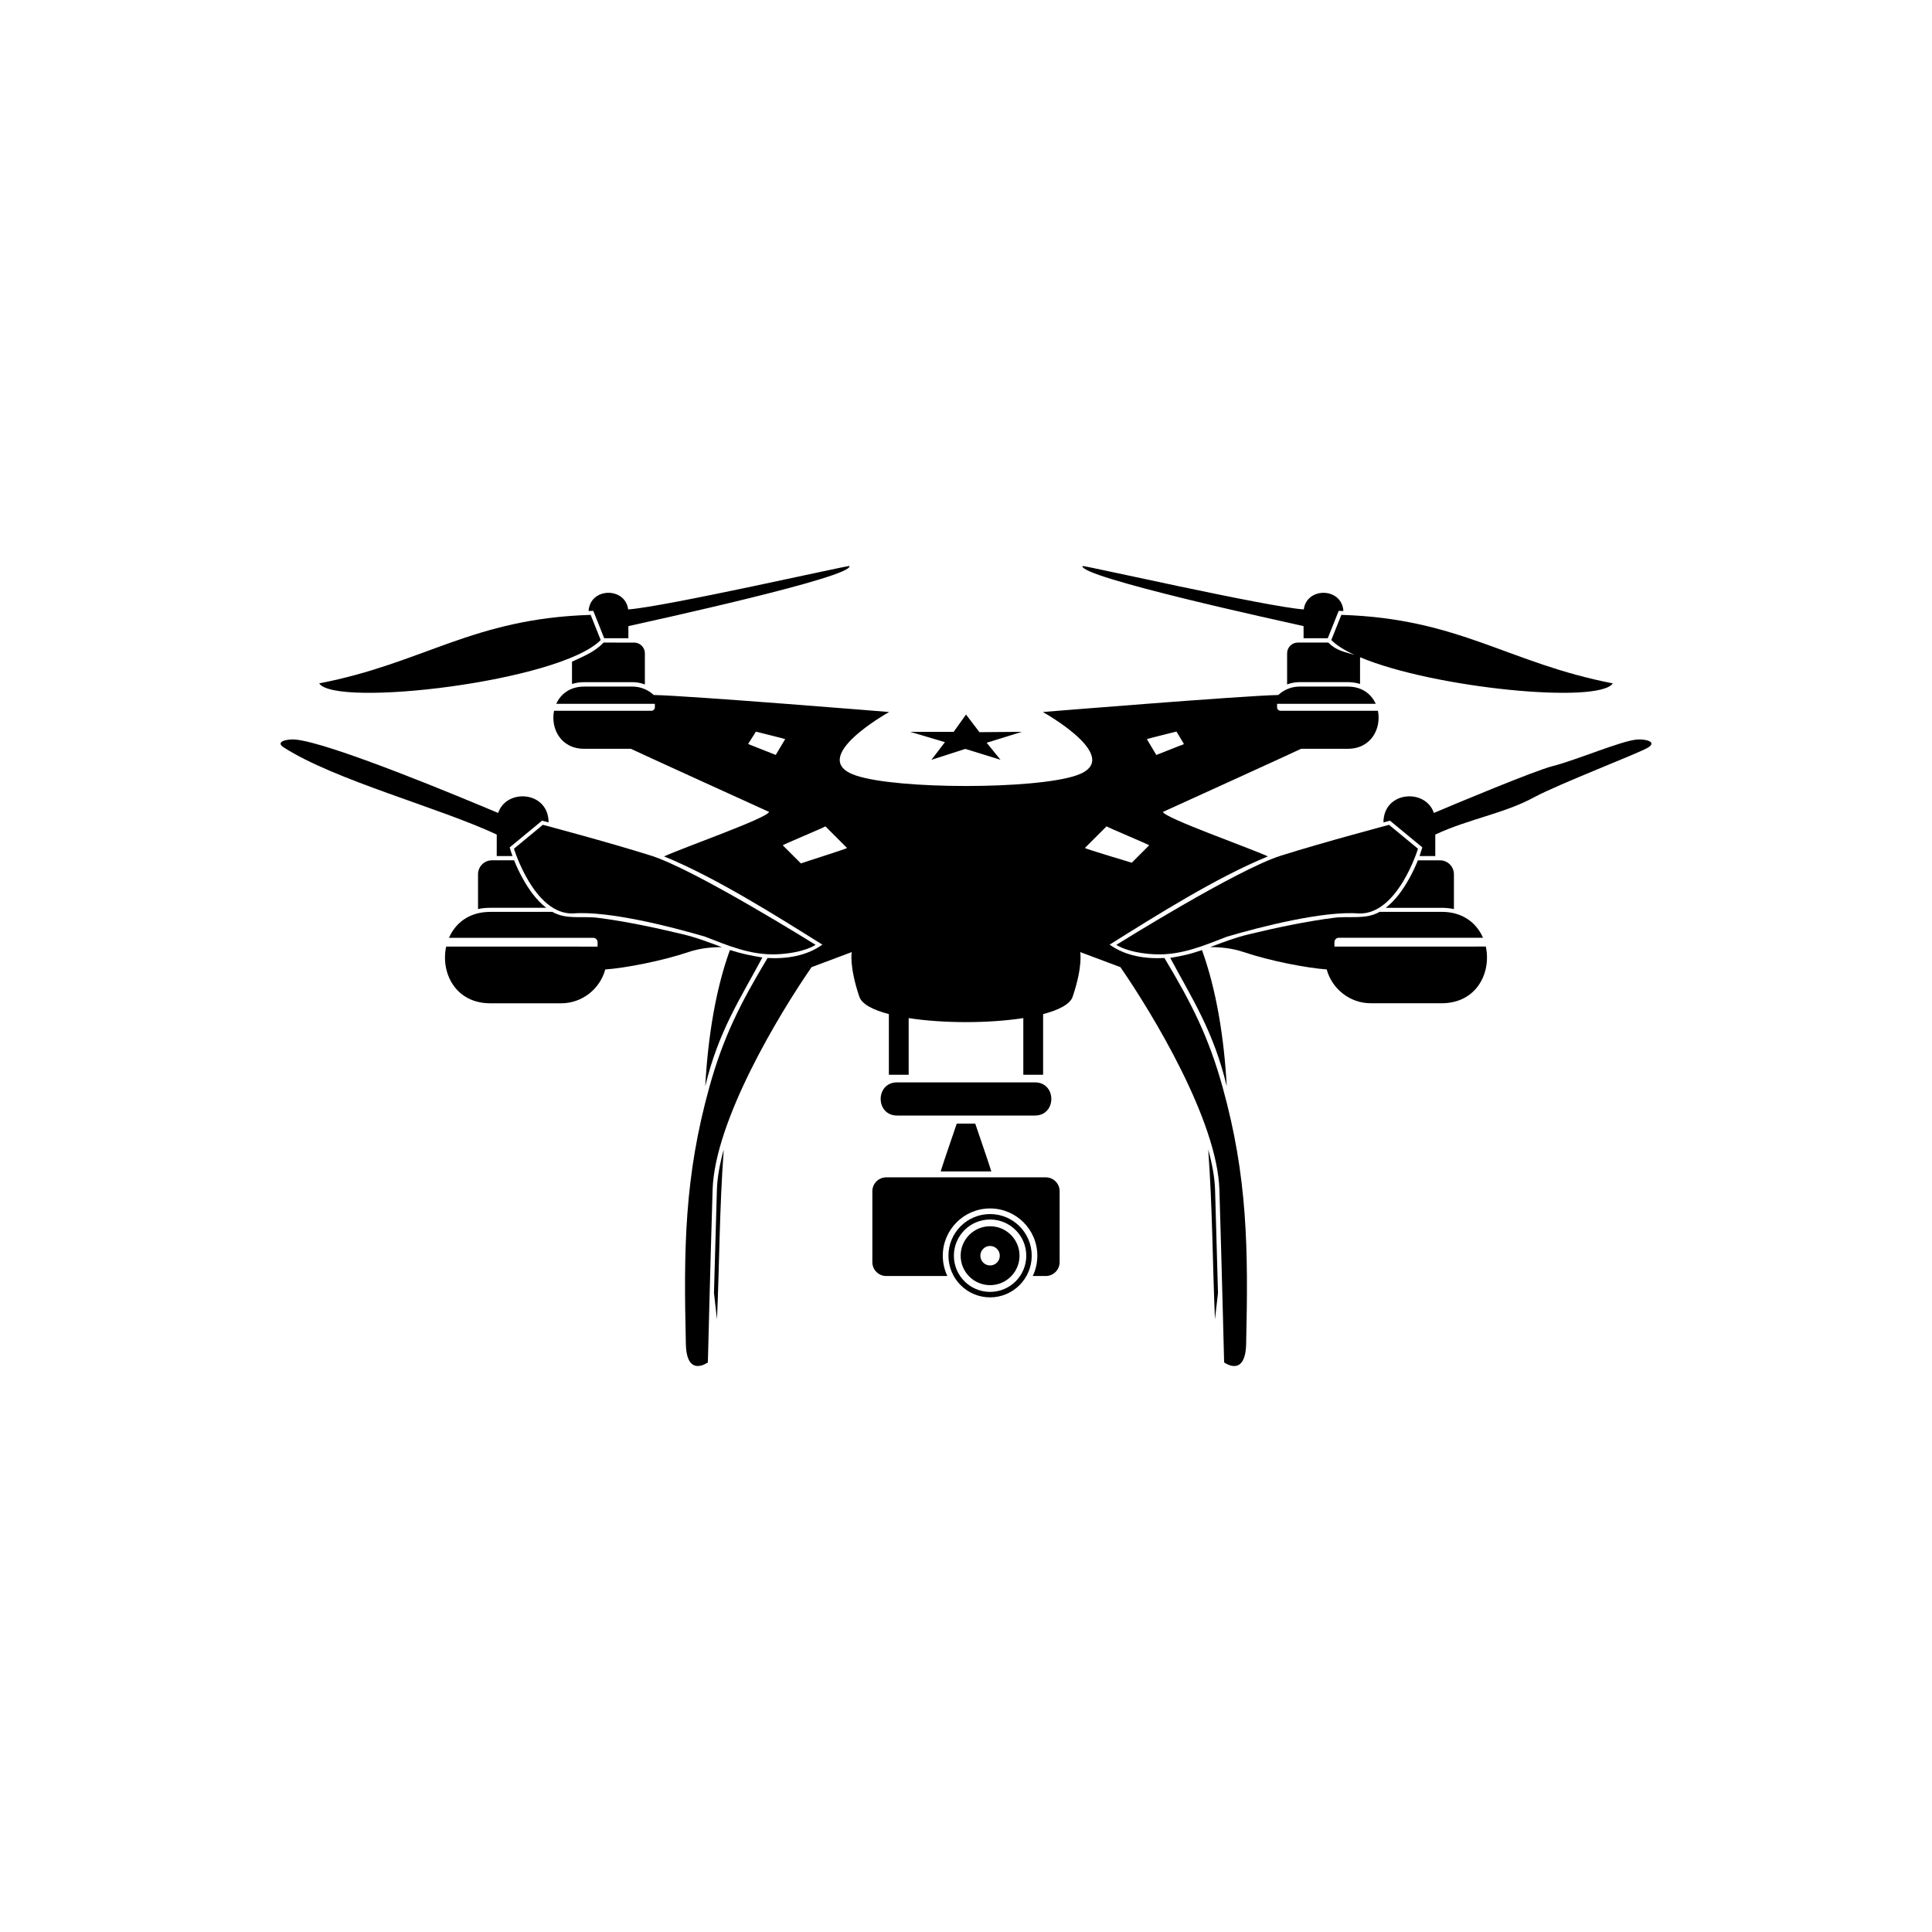 <?xml version="1.0" encoding="UTF-8"?>
<!-- Uploaded to: ICON Repo, www.iconrepo.com, Generator: ICON Repo Mixer Tools -->
<svg fill="#000000" width="800px" height="800px" version="1.1" viewBox="144 144 512 512" xmlns="http://www.w3.org/2000/svg">
 <g fill-rule="evenodd">
  <path d="m483.48 370.75c-11.66 3.656-43.637 23.645-43.637 23.645s2.996 2.168 10.164 2.5c7.16 0.336 13.48-2.5 19.148-4.668 8.895-2.633 25.703-6.906 34.965-6.148 10.328 0.34 15.66-17.16 15.66-17.16-2.559-2.109-5.102-4.219-7.672-6.328 0.008 0-16.973 4.492-28.629 8.16z"/>
  <path d="m489.46 309.93v3.211h6.41l2.898-7.254 1.246 0.039c-0.395-6.281-9.707-6.434-10.5-0.422-9.594-0.645-58.555-11.77-58.641-11.508-0.988 2.934 52.859 14.641 58.586 15.934z"/>
  <path d="m487.93 314.29c-1.555 0-2.832 1.277-2.832 2.832v8.262c1.043-0.398 2.164-0.609 3.301-0.609h12.773c1.199 0 2.277 0.176 3.254 0.488v-7.086c19.504 8.203 63.332 12.469 66.984 6.922-27.805-5.371-40.539-17.188-71.934-18.152-0.879 2.219-1.77 4.438-2.668 6.66 1.352 1.387 3.477 2.707 6.164 3.945-2.621-0.793-4.852-1.109-6.945-3.262z"/>
  <path d="m511.23 384.58h14.82c1.172 0 2.25 0.113 3.254 0.336v-9.23c0-2.031-1.652-3.691-3.68-3.691h-5.871c-1.27 3.191-3.102 6.535-4.992 8.992-1.027 1.32-2.207 2.574-3.531 3.594z"/>
  <path d="m577.85 339.98c-4.156 0.32-16.031 5.438-22.426 7.059-4.891 1.246-26.281 10.219-31.434 12.402-2.195-6.586-13.359-5.816-13.359 2.508l1.727-0.461c2.863 2.359 5.723 4.723 8.574 7.078-0.23 0.777-0.473 1.531-0.738 2.293h4.168v-5.691c8.871-4.148 18.297-5.59 26.082-9.824 6.723-3.648 28.062-11.789 30.391-13.285 2.328-1.492-0.824-2.246-2.984-2.078z"/>
  <path d="m462.54 395.78c-2.938 1.008-5.16 1.551-8.422 2.062 5.832 10.887 11.504 19.469 14.98 34.027-0.695-12.836-2.742-25.551-6.559-36.09z"/>
  <path d="m464.19 448.65c1.152 15.691 1.156 30.711 1.789 44.984 0.27-2.258 0.535-4.586 0.801-6.969-0.242-9.105-0.5-18.203-0.773-27.301-0.105-3.402-0.801-7.062-1.816-10.715z"/>
  <path d="m360.14 394.39s-31.977-19.984-43.629-23.645c-11.656-3.668-28.645-8.16-28.645-8.16-2.555 2.109-5.102 4.219-7.66 6.328 0 0 5.332 17.496 15.66 17.16 9.258-0.762 26.066 3.512 34.961 6.148 5.668 2.168 11.996 5.004 19.152 4.668 7.16-0.332 10.16-2.5 10.16-2.5z"/>
  <path d="m303.19 313.61c-0.887-2.223-1.77-4.441-2.66-6.66-31.395 0.965-44.137 12.781-71.945 18.152 4.301 6.508 63.867-0.48 74.605-11.492z"/>
  <path d="m304.12 313.14h6.406v-3.211c5.731-1.293 59.566-13 58.594-15.934-0.09-0.262-49.043 10.863-58.652 11.508-0.789-6.012-10.09-5.863-10.488 0.422l1.25-0.039z"/>
  <path d="m303.97 314.29c-2.481 2.543-5.176 3.555-8.383 5.059v5.918c0.965-0.312 2.043-0.488 3.238-0.488h12.773c1.145 0 2.262 0.211 3.301 0.609v-8.262c0-1.551-1.27-2.832-2.828-2.832z"/>
  <path d="m393.29 454.43h13.422c-1.617-5.043-1.816-5.379-4.266-12.668h-4.894c-2.449 7.285-2.656 7.625-4.262 12.668z"/>
  <path d="m285.23 380.98c-1.898-2.457-3.719-5.801-4.992-8.992h-5.871c-2.027 0-3.684 1.66-3.684 3.691v9.23c1-0.223 2.086-0.336 3.246-0.336h14.824c-1.324-1.02-2.496-2.273-3.523-3.594z"/>
  <path d="m275.64 370.86h4.176c-0.281-0.762-0.512-1.516-0.746-2.293 2.856-2.356 5.707-4.723 8.57-7.078l1.738 0.461c0-8.324-11.164-9.094-13.363-2.508-9.266-3.91-44.816-18.762-53.859-19.461-2.16-0.164-5.312 0.586-2.981 2.078 13.566 8.727 41.16 15.934 56.469 23.105z"/>
  <path d="m346.04 397.74c-3.012-0.457-5.703-1.047-8.602-1.977-3.828 10.535-5.84 23.266-6.539 36.102 3.481-14.555 9.312-23.238 15.141-34.125z"/>
  <path d="m333.21 486.67c0.27 2.383 0.531 4.711 0.801 6.969 0.633-14.277 0.641-29.297 1.789-44.984-1.02 3.652-1.711 7.312-1.816 10.715-0.273 9.098-0.535 18.195-0.773 27.301z"/>
  <path d="m418.26 430.84h-36.516c-5.809 0-5.809 8.789 0 8.789h36.516c5.805-0.004 5.805-8.789 0-8.789z"/>
  <path d="m497.64 394.85v-1.168c0-0.641 0.527-1.164 1.168-1.164h38.203c-1.672-3.879-5.324-6.871-10.957-6.871h-16.43c-3.769 2.133-7.824 1.047-12.035 1.57-7.281 0.918-15.488 2.656-22.594 4.375-3.809 0.914-6.672 2.062-10.293 3.398 2.875-0.004 5.938 0.324 8.859 1.312 7.141 2.402 16.82 4.234 22.031 4.606 1.387 5.144 6.117 8.965 11.691 8.965h18.766c9.312 0 13.211-8.172 11.703-15.027z"/>
  <path d="m335.29 395c-3.617-1.336-6.488-2.488-10.301-3.398-7.098-1.719-15.293-3.457-22.582-4.375-4.203-0.523-8.266 0.562-12.031-1.57h-16.441c-5.625 0-9.27 2.992-10.945 6.871h38.207c0.633 0 1.168 0.523 1.168 1.164v1.168l-40.125-0.004c-1.504 6.856 2.391 15.027 11.695 15.027h18.781c5.57 0 10.293-3.816 11.684-8.965 5.211-0.367 14.895-2.203 22.027-4.606 2.926-0.988 5.988-1.32 8.863-1.312z"/>
  <path d="m452.59 397.88c-5.059 0.27-10.355-0.535-14.535-3.543 12.555-7.856 28.316-17.801 41.953-23.383-5.238-2.391-27.223-10.105-27.836-11.781 3.18-1.445 35.34-16.07 36.633-16.734h12.359c6.269 0 8.934-5.441 8-10.074h-25.805c-0.508 0-0.922-0.418-0.922-0.926v-0.926h26.141c-1.168-2.59-3.637-4.562-7.414-4.562h-12.773c-2.168 0-4.152 0.848-5.629 2.231-9.027 0.156-62.402 4.508-62.402 4.508s22.156 12.328 8.828 16.82c-11 3.719-47.379 3.719-58.387 0-13.32-4.488 8.832-16.82 8.832-16.82s-53.363-4.356-62.395-4.508c-1.48-1.383-3.469-2.231-5.637-2.231h-12.773c-3.773 0-6.25 1.973-7.41 4.562h26.129v0.926c0 0.508-0.414 0.926-0.922 0.926h-25.801c-0.934 4.633 1.73 10.074 8 10.074h12.363c1.301 0.664 33.453 15.289 36.633 16.734-0.621 1.676-22.602 9.391-27.836 11.781 13.637 5.582 29.387 15.523 41.949 23.383-4.172 3.008-9.48 3.812-14.523 3.543-7.199 12-11.715 20.867-15.434 34.254-6.574 23.691-6.824 42.594-6.219 67.941 0.164 9.164 5.836 4.981 5.836 4.981s0.586-23.734 1.25-45.715c0.551-18.363 17.629-46.582 26.223-59.035 3.559-1.332 7.109-2.668 10.656-3.992 0 0-0.742 3.656 2.004 11.816 0.66 1.973 3.609 3.512 7.832 4.617v16.07h5.246v-15.012c9.141 1.422 21.246 1.422 30.383 0v15.012h5.246v-16.07c4.231-1.105 7.172-2.644 7.836-4.617 2.746-8.16 1.996-11.816 1.996-11.816 3.551 1.324 7.109 2.66 10.656 3.992 8.59 12.453 25.672 40.672 26.234 59.035 0.664 21.98 1.25 45.715 1.25 45.715s5.664 4.184 5.836-4.981c0.594-25.348 0.344-44.25-6.231-67.941-3.719-13.387-8.23-22.254-15.422-34.254zm-110.33-56.711c0.828-1.391 1.238-1.891 2.051-3.277 0.5 0.137 7.43 1.832 7.769 1.973-0.832 1.398-1.668 2.805-2.5 4.199-0.332-0.148-6.984-2.738-7.32-2.894zm13.984 31.645c-1.891-1.891-2.914-2.914-4.809-4.805 0.367-0.305 10.953-4.711 11.305-5.019 1.918 1.918 3.828 3.832 5.746 5.746-0.391 0.277-11.633 3.836-12.242 4.078zm99.527-34.961 0.031 0.055 0.004 0.008 0.023 0.043 0.02 0.027 0.012 0.023 0.023 0.039 0.004 0.008 0.035 0.051v0.008l0.031 0.055 0.035 0.047v0.008l0.023 0.043 0.012 0.012 0.02 0.039 0.016 0.023 0.016 0.031 0.016 0.023 0.023 0.031 0.004 0.023 0.02 0.027 0.02 0.023 0.016 0.031 0.012 0.031 0.016 0.023 0.016 0.027 0.02 0.02 0.027 0.055 0.023 0.031 0.012 0.023 0.016 0.027 0.02 0.027 0.016 0.023 0.016 0.027 0.012 0.023 0.02 0.027 0.004 0.023 0.023 0.035 0.012 0.016 0.02 0.031 0.004 0.016 0.023 0.039 0.004 0.004 0.023 0.043 0.031 0.051 0.023 0.043 0.012 0.008 0.02 0.043 0.012 0.012 0.02 0.031 0.012 0.016 0.02 0.031 0.012 0.031 0.012 0.016 0.023 0.039v0.012l0.023 0.035 0.004 0.008 0.031 0.043 0.023 0.043v0.004l0.035 0.039 0.004 0.016 0.02 0.027 0.004 0.023 0.016 0.027 0.02 0.027 0.016 0.016 0.012 0.039 0.02 0.012 0.016 0.039 0.004 0.012 0.023 0.039 0.012 0.004 0.004 0.035h0.012l0.023 0.051v0.004l0.023 0.039 0.012 0.016 0.016 0.031 0.016 0.016 0.02 0.031 0.012 0.016 0.016 0.031 0.012 0.02 0.02 0.035 0.02 0.02 0.016 0.023 0.012 0.031 0.016 0.027 0.02 0.027 0.027 0.055 0.012 0.02 0.023 0.031 0.02 0.023 0.012 0.027 0.02 0.02 0.016 0.031 0.016 0.035 0.016 0.023 0.016 0.027 0.02 0.027 0.016 0.031 0.016 0.016 0.02 0.035 0.012 0.012v0.047l0.004 0.004 0.062 0.102 0.012 0.012 0.023 0.043 0.012 0.016 0.031 0.062 0.02 0.027 0.023 0.035v0.016l0.031 0.051c-0.266 0.121-0.523 0.242-0.793 0.363l-0.02-0.039c-1.859 0.746-6.238 2.449-6.504 2.566-0.836-1.395-1.672-2.801-2.504-4.199 0.344-0.145 7.391-1.891 7.863-2.012zm-18.527 25.137c0.363 0.309 10.941 4.715 11.301 5.019-1.883 1.891-2.731 2.734-4.613 4.621-0.605-0.172-12.043-3.617-12.438-3.898 1.926-1.914 3.832-3.824 5.75-5.742z"/>
  <path d="m421.15 456.01h-42.297c-2.016 0-3.672 1.648-3.672 3.664v18.82c0 2.012 1.652 3.664 3.672 3.664h16.207c-0.773-1.633-1.211-3.453-1.211-5.383 0-6.914 5.606-12.523 12.527-12.523 6.918 0 12.527 5.609 12.527 12.523 0 1.93-0.438 3.75-1.207 5.383h3.453c2.012 0 3.664-1.652 3.664-3.664v-18.82c0.004-2.016-1.652-3.664-3.664-3.664z"/>
  <path d="m406.38 465.74c-6.098 0-11.031 4.941-11.031 11.031 0 6.094 4.934 11.043 11.031 11.043s11.035-4.949 11.035-11.043c0-6.09-4.938-11.031-11.035-11.031zm0 20.625c-5.301 0-9.59-4.289-9.59-9.59 0-5.293 4.289-9.59 9.59-9.59 5.305 0 9.594 4.297 9.594 9.59 0 5.301-4.289 9.59-9.594 9.59z"/>
  <path d="m406.38 468.97c-4.305 0-7.797 3.492-7.797 7.801 0 4.316 3.492 7.809 7.797 7.809 4.309 0 7.805-3.492 7.805-7.809 0-4.309-3.496-7.801-7.805-7.801zm0 10.387c-1.422 0-2.574-1.156-2.574-2.586 0-1.418 1.152-2.578 2.574-2.578 1.426 0 2.578 1.16 2.578 2.578 0 1.43-1.152 2.586-2.578 2.586z"/>
  <path d="m390.85 345.35 8.969-2.883 9.328 2.883-3.676-4.516 9.34-2.891-11.246 0.09-3.562-4.672-3.269 4.582h-11.535l9.215 2.738z"/>
 </g>
</svg>